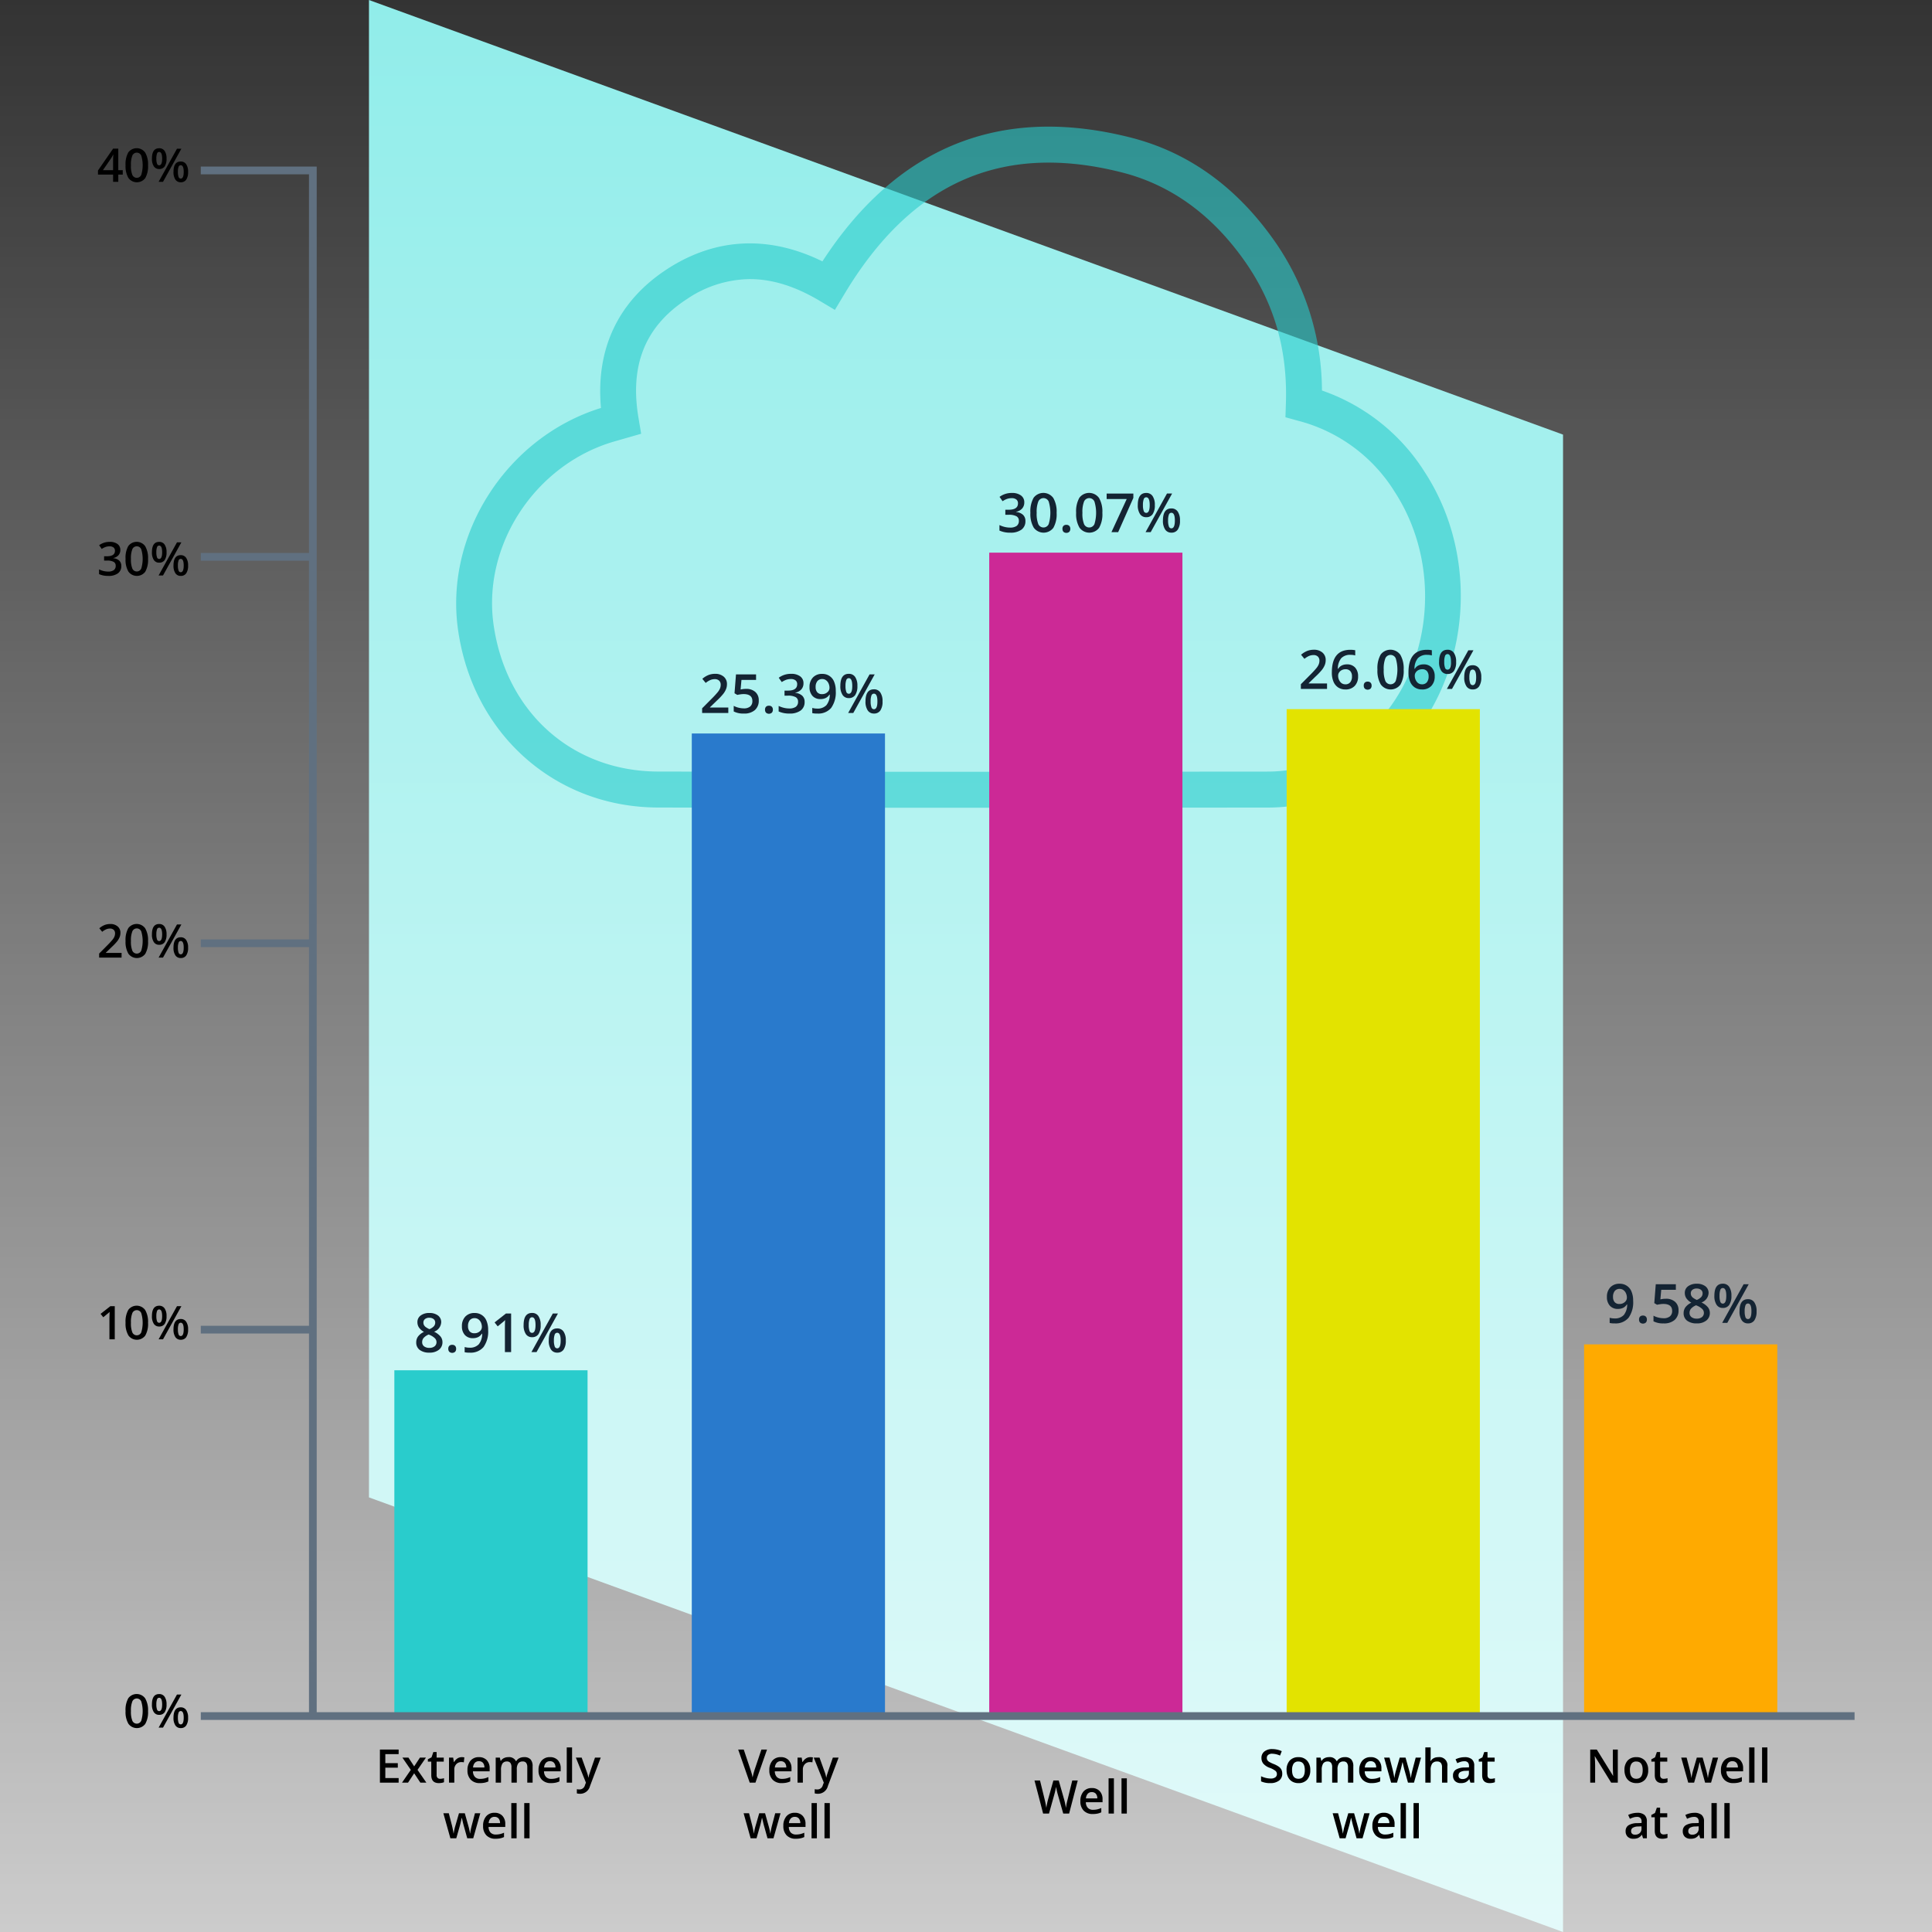 <svg xmlns="http://www.w3.org/2000/svg" xmlns:xlink="http://www.w3.org/1999/xlink" viewBox="0 0 500 500"><rect x="0" y="0" width="500" height="500" fill="#333333" stroke="none"/><defs><style>.a{fill:#91edea;}.b{fill:url(#a);}.c,.d{fill:#29cccc;}.c{fill-opacity:0.6;}.e{fill:#cc2996;}.f{fill:#297acc;}.g{fill:#e3e300;}.h{fill:#fa0;}.i{fill:#607080;}.j{fill:#142433;}</style><linearGradient id="a" x1="250" y1="500" x2="250" gradientUnits="userSpaceOnUse"><stop offset="0" stop-color="#fff" stop-opacity="0.75"/><stop offset="1" stop-color="#fff" stop-opacity="0"/></linearGradient></defs><title>report-state-of-the-cloud-purchasing-sophistication</title><polygon class="a" points="404.512 500 95.488 387.525 95.488 0 404.512 112.475 404.512 500"/><rect class="b" width="500" height="500"/><path class="c" d="M390.748,492.046c-23.315,0-47.014-.008-70.4-.059-26.634-.041-47.942-18.942-51.8-45.943-3.561-24.828,12.648-49.932,36.983-57.464-1.388-15.323,4.472-27.678,17.086-35.912,12.531-8.175,26.358-8.844,40.226-2.023C382.2,320.86,409.03,310.077,442.627,318.6c14.671,3.729,27.051,12.523,36.781,26.157a67.844,67.844,0,0,1,12.715,39.307,51.258,51.258,0,0,1,26.633,21.166c15.75,24.276,11,58.307-10.6,75.87a46.865,46.865,0,0,1-30.17,10.9c-27.494.017-57.054.042-87.239.042m-46.68-136.812a29.573,29.573,0,0,0-16.376,5.225c-10.692,6.98-14.763,17.02-12.448,30.7l.686,4.1-7.131,2.048c-20.363,6.01-34,26.834-31.055,47.415,3.252,22.662,20.372,37.919,42.616,37.96,53.652.1,108.883.05,157.61.009a37.78,37.78,0,0,0,24.318-8.8c18.023-14.663,21.91-43.185,8.661-63.6A41.666,41.666,0,0,0,486.2,391.958l-3.528-.97.118-3.661c.451-14.061-3.135-26.216-10.951-37.158-8.418-11.795-19.018-19.377-31.5-22.546-30.947-7.849-54.462,2.475-71.875,31.591L366.07,363.2l-3.987-2.374c-6.245-3.728-12.222-5.593-18.015-5.593" transform="translate(-150 -283)"/><rect class="d" x="102.058" y="354.626" width="50" height="89.1"/><rect class="e" x="256.011" y="143.026" width="50" height="300.7"/><rect class="f" x="179.034" y="189.826" width="50" height="253.9"/><rect class="g" x="332.987" y="183.526" width="50" height="260.2"/><rect class="h" x="409.963" y="347.926" width="50" height="95.8"/><polygon class="i" points="81.963 443.112 81.963 345.112 81.963 343.112 81.963 245.112 81.963 243.112 81.963 145.112 81.963 143.112 81.963 45.112 81.963 44.112 81.963 43.112 51.963 43.112 51.963 45.112 79.963 45.112 79.963 143.112 51.963 143.112 51.963 145.112 79.963 145.112 79.963 243.112 51.963 243.112 51.963 245.112 79.963 245.112 79.963 343.112 51.963 343.112 51.963 345.112 79.963 345.112 79.963 443.112 51.963 443.112 51.963 445.112 79.963 445.112 81.963 445.112 479.963 445.112 479.963 443.112 81.963 443.112"/><path d="M188.312,725.829a6.093,6.093,0,0,1-.718,3.317,2.711,2.711,0,0,1-4.362-.036,5.984,5.984,0,0,1-.738-3.281,6.124,6.124,0,0,1,.718-3.343,2.712,2.712,0,0,1,4.362.05A6.032,6.032,0,0,1,188.312,725.829Zm-4.424,0a6.244,6.244,0,0,0,.361,2.5,1.259,1.259,0,0,0,2.308-.012,8.641,8.641,0,0,0,0-4.983,1.254,1.254,0,0,0-2.308-.015A6.291,6.291,0,0,0,183.888,725.829Z" transform="translate(-150 -283)"/><path d="M193.1,724.1a3.484,3.484,0,0,1-.483,2.024,1.642,1.642,0,0,1-1.427.677,1.587,1.587,0,0,1-1.38-.7,3.471,3.471,0,0,1-.489-2q0-2.679,1.869-2.678a1.633,1.633,0,0,1,1.415.694A3.386,3.386,0,0,1,193.1,724.1Zm-2.636.011a3.72,3.72,0,0,0,.17,1.3.579.579,0,0,0,.556.428q.774,0,.774-1.729t-.774-1.728a.578.578,0,0,0-.556.428A3.714,3.714,0,0,0,190.463,724.112Zm6.474-2.566-4.752,8.566h-1.136l4.752-8.566Zm1.74,5.988a3.456,3.456,0,0,1-.486,2.022,1.639,1.639,0,0,1-1.418.673,1.6,1.6,0,0,1-1.383-.694,3.437,3.437,0,0,1-.492-2q0-2.677,1.875-2.678a1.635,1.635,0,0,1,1.4.692A3.359,3.359,0,0,1,198.677,727.534Zm-2.636,0a3.714,3.714,0,0,0,.173,1.307.585.585,0,0,0,.559.433q.768,0,.768-1.74,0-1.716-.768-1.717a.583.583,0,0,0-.559.422A3.612,3.612,0,0,0,196.041,727.534Z" transform="translate(-150 -283)"/><path d="M179.7,629.613h-1.377v-5.531q0-.991.047-1.571c-.09.094-.2.2-.331.311s-.57.472-1.316,1.078l-.691-.873,2.52-1.981H179.7Z" transform="translate(-150 -283)"/><path d="M188.312,625.33a6.089,6.089,0,0,1-.718,3.316,2.71,2.71,0,0,1-4.362-.035,5.986,5.986,0,0,1-.738-3.281,6.124,6.124,0,0,1,.718-3.343,2.712,2.712,0,0,1,4.362.05A6.029,6.029,0,0,1,188.312,625.33Zm-4.424,0a6.244,6.244,0,0,0,.361,2.5,1.259,1.259,0,0,0,2.308-.012,8.644,8.644,0,0,0,0-4.984,1.254,1.254,0,0,0-2.308-.014A6.291,6.291,0,0,0,183.888,625.33Z" transform="translate(-150 -283)"/><path d="M193.1,623.6a3.482,3.482,0,0,1-.483,2.024,1.639,1.639,0,0,1-1.427.677,1.585,1.585,0,0,1-1.38-.7,3.471,3.471,0,0,1-.489-2q0-2.677,1.869-2.678a1.634,1.634,0,0,1,1.415.7A3.385,3.385,0,0,1,193.1,623.6Zm-2.636.012a3.724,3.724,0,0,0,.17,1.3.578.578,0,0,0,.556.427q.774,0,.774-1.728t-.774-1.729a.579.579,0,0,0-.556.428A3.72,3.72,0,0,0,190.463,623.613Zm6.474-2.567-4.752,8.567h-1.136l4.752-8.567Zm1.74,5.989a3.452,3.452,0,0,1-.486,2.021,1.64,1.64,0,0,1-1.418.674,1.6,1.6,0,0,1-1.383-.694,3.437,3.437,0,0,1-.492-2q0-2.677,1.875-2.678a1.634,1.634,0,0,1,1.4.691A3.36,3.36,0,0,1,198.677,627.035Zm-2.636,0a3.707,3.707,0,0,0,.173,1.306.586.586,0,0,0,.559.434q.768,0,.768-1.74,0-1.717-.768-1.717a.582.582,0,0,0-.559.422A3.608,3.608,0,0,0,196.041,627.035Z" transform="translate(-150 -283)"/><path d="M181.463,530.822h-5.807v-1.043l2.209-2.221a18.764,18.764,0,0,0,1.3-1.421,3.4,3.4,0,0,0,.466-.788,2.138,2.138,0,0,0,.146-.791,1.207,1.207,0,0,0-.348-.914,1.336,1.336,0,0,0-.964-.334,2.578,2.578,0,0,0-.953.182,4.469,4.469,0,0,0-1.063.656l-.744-.908a4.774,4.774,0,0,1,1.389-.856,4.06,4.06,0,0,1,1.435-.252,2.823,2.823,0,0,1,1.916.624,2.107,2.107,0,0,1,.721,1.679,2.962,2.962,0,0,1-.208,1.1,4.5,4.5,0,0,1-.639,1.075,14.7,14.7,0,0,1-1.432,1.5L177.4,529.55v.059h4.067Z" transform="translate(-150 -283)"/><path d="M188.312,526.539a6.089,6.089,0,0,1-.718,3.316,2.71,2.71,0,0,1-4.362-.035,5.986,5.986,0,0,1-.738-3.281,6.124,6.124,0,0,1,.718-3.343,2.712,2.712,0,0,1,4.362.05A6.029,6.029,0,0,1,188.312,526.539Zm-4.424,0a6.244,6.244,0,0,0,.361,2.5,1.259,1.259,0,0,0,2.308-.012,8.644,8.644,0,0,0,0-4.984,1.254,1.254,0,0,0-2.308-.014A6.291,6.291,0,0,0,183.888,526.539Z" transform="translate(-150 -283)"/><path d="M193.1,524.81a3.484,3.484,0,0,1-.483,2.024,1.639,1.639,0,0,1-1.427.677,1.585,1.585,0,0,1-1.38-.7,3.471,3.471,0,0,1-.489-2q0-2.678,1.869-2.678a1.634,1.634,0,0,1,1.415.7A3.385,3.385,0,0,1,193.1,524.81Zm-2.636.012a3.724,3.724,0,0,0,.17,1.3.578.578,0,0,0,.556.427q.774,0,.774-1.728t-.774-1.729a.579.579,0,0,0-.556.428A3.72,3.72,0,0,0,190.463,524.822Zm6.474-2.567-4.752,8.567h-1.136l4.752-8.567Zm1.74,5.989a3.452,3.452,0,0,1-.486,2.021,1.64,1.64,0,0,1-1.418.674,1.6,1.6,0,0,1-1.383-.694,3.437,3.437,0,0,1-.492-2q0-2.679,1.875-2.678a1.634,1.634,0,0,1,1.4.691A3.36,3.36,0,0,1,198.677,528.244Zm-2.636,0a3.707,3.707,0,0,0,.173,1.306.586.586,0,0,0,.559.434q.768,0,.768-1.74,0-1.717-.768-1.717a.582.582,0,0,0-.559.422A3.608,3.608,0,0,0,196.041,528.244Z" transform="translate(-150 -283)"/><path d="M181.14,425.331a1.984,1.984,0,0,1-.474,1.356,2.394,2.394,0,0,1-1.336.73v.046a2.588,2.588,0,0,1,1.547.642,1.838,1.838,0,0,1,.515,1.362,2.265,2.265,0,0,1-.873,1.908,4.006,4.006,0,0,1-2.484.67,5.6,5.6,0,0,1-2.4-.462v-1.225a5.485,5.485,0,0,0,1.154.416,4.991,4.991,0,0,0,1.172.146,2.471,2.471,0,0,0,1.488-.369,1.335,1.335,0,0,0,.492-1.142,1.087,1.087,0,0,0-.545-1.008,3.476,3.476,0,0,0-1.711-.322h-.744v-1.12h.756q2.051,0,2.051-1.417a1.043,1.043,0,0,0-.358-.85,1.608,1.608,0,0,0-1.054-.3,3.193,3.193,0,0,0-.938.138,4.423,4.423,0,0,0-1.066.536l-.674-.961a4.491,4.491,0,0,1,2.736-.867,3.257,3.257,0,0,1,2.022.556A1.829,1.829,0,0,1,181.14,425.331Z" transform="translate(-150 -283)"/><path d="M188.312,427.645a6.087,6.087,0,0,1-.718,3.316,2.71,2.71,0,0,1-4.362-.035,5.986,5.986,0,0,1-.738-3.281,6.124,6.124,0,0,1,.718-3.343,2.712,2.712,0,0,1,4.362.05A6.032,6.032,0,0,1,188.312,427.645Zm-4.424,0a6.244,6.244,0,0,0,.361,2.5,1.259,1.259,0,0,0,2.308-.012,8.641,8.641,0,0,0,0-4.983,1.254,1.254,0,0,0-2.308-.015A6.291,6.291,0,0,0,183.888,427.645Z" transform="translate(-150 -283)"/><path d="M193.1,425.917a3.484,3.484,0,0,1-.483,2.024,1.642,1.642,0,0,1-1.427.677,1.586,1.586,0,0,1-1.38-.7,3.465,3.465,0,0,1-.489-2q0-2.679,1.869-2.678a1.633,1.633,0,0,1,1.415.694A3.386,3.386,0,0,1,193.1,425.917Zm-2.636.011a3.72,3.72,0,0,0,.17,1.3.579.579,0,0,0,.556.428q.774,0,.774-1.729t-.774-1.728a.578.578,0,0,0-.556.427A3.724,3.724,0,0,0,190.463,425.928Zm6.474-2.566-4.752,8.566h-1.136l4.752-8.566Zm1.74,5.988a3.456,3.456,0,0,1-.486,2.022,1.639,1.639,0,0,1-1.418.673,1.6,1.6,0,0,1-1.383-.694,3.437,3.437,0,0,1-.492-2q0-2.678,1.875-2.678a1.635,1.635,0,0,1,1.4.692A3.359,3.359,0,0,1,198.677,429.35Zm-2.636,0a3.714,3.714,0,0,0,.173,1.307.585.585,0,0,0,.559.433q.768,0,.768-1.74,0-1.716-.768-1.717a.583.583,0,0,0-.559.422A3.608,3.608,0,0,0,196.041,429.35Z" transform="translate(-150 -283)"/><path d="M181.767,328.186h-1.154v1.869h-1.342v-1.869h-3.914v-1.061l3.914-5.66h1.342v5.578h1.154Zm-2.5-1.143v-2.15q0-1.149.059-1.881h-.047a6.532,6.532,0,0,1-.516.937l-2.127,3.094Z" transform="translate(-150 -283)"/><path d="M188.312,325.771a6.09,6.09,0,0,1-.718,3.317,2.71,2.71,0,0,1-4.362-.035,5.988,5.988,0,0,1-.738-3.282,6.122,6.122,0,0,1,.718-3.342,2.712,2.712,0,0,1,4.362.05A6.028,6.028,0,0,1,188.312,325.771Zm-4.424,0a6.244,6.244,0,0,0,.361,2.5,1.259,1.259,0,0,0,2.308-.011,8.644,8.644,0,0,0,0-4.984,1.254,1.254,0,0,0-2.308-.014A6.288,6.288,0,0,0,183.888,325.771Z" transform="translate(-150 -283)"/><path d="M193.1,324.043a3.484,3.484,0,0,1-.483,2.024,1.639,1.639,0,0,1-1.427.677,1.585,1.585,0,0,1-1.38-.7,3.471,3.471,0,0,1-.489-2q0-2.678,1.869-2.678a1.634,1.634,0,0,1,1.415.695A3.383,3.383,0,0,1,193.1,324.043Zm-2.636.012a3.714,3.714,0,0,0,.17,1.3.578.578,0,0,0,.556.428q.774,0,.774-1.728t-.774-1.729a.579.579,0,0,0-.556.428A3.72,3.72,0,0,0,190.463,324.055Zm6.474-2.567-4.752,8.567h-1.136l4.752-8.567Zm1.74,5.989a3.452,3.452,0,0,1-.486,2.021,1.64,1.64,0,0,1-1.418.674,1.6,1.6,0,0,1-1.383-.694,3.437,3.437,0,0,1-.492-2q0-2.679,1.875-2.678a1.634,1.634,0,0,1,1.4.691A3.36,3.36,0,0,1,198.677,327.477Zm-2.636,0a3.707,3.707,0,0,0,.173,1.306.586.586,0,0,0,.559.434q.768,0,.768-1.74,0-1.717-.768-1.717a.582.582,0,0,0-.559.422A3.608,3.608,0,0,0,196.041,327.477Z" transform="translate(-150 -283)"/><path class="j" d="M261.106,622.8a3.536,3.536,0,0,1,2.249.653,2.111,2.111,0,0,1,.827,1.746,2.746,2.746,0,0,1-1.845,2.447,4.773,4.773,0,0,1,1.671,1.238,2.327,2.327,0,0,1,.5,1.449,2.433,2.433,0,0,1-.91,1.982,3.762,3.762,0,0,1-2.46.745,4.022,4.022,0,0,1-2.523-.7,2.357,2.357,0,0,1-.895-1.975,2.548,2.548,0,0,1,.468-1.5,3.928,3.928,0,0,1,1.534-1.186,3.865,3.865,0,0,1-1.305-1.155,2.479,2.479,0,0,1-.39-1.367,2.06,2.06,0,0,1,.855-1.733A3.593,3.593,0,0,1,261.106,622.8Zm-1.852,7.533a1.324,1.324,0,0,0,.5,1.1,2.127,2.127,0,0,0,1.353.393,2.086,2.086,0,0,0,1.371-.407,1.363,1.363,0,0,0,.489-1.1,1.413,1.413,0,0,0-.452-1.011,4.234,4.234,0,0,0-1.367-.848l-.2-.089a3.505,3.505,0,0,0-1.3.872A1.654,1.654,0,0,0,259.254,630.335Zm1.839-6.3a1.7,1.7,0,0,0-1.1.338,1.123,1.123,0,0,0-.417.92,1.327,1.327,0,0,0,.15.636,1.65,1.65,0,0,0,.438.509,5.205,5.205,0,0,0,.971.55,3.223,3.223,0,0,0,1.158-.762,1.4,1.4,0,0,0,.339-.933,1.121,1.121,0,0,0-.421-.92A1.732,1.732,0,0,0,261.093,624.039Z" transform="translate(-150 -283)"/><path class="j" d="M266.014,632.071a1.052,1.052,0,0,1,.26-.765,1,1,0,0,1,.752-.267.989.989,0,0,1,.759.277,1.059,1.059,0,0,1,.26.755,1.083,1.083,0,0,1-.264.769,1.148,1.148,0,0,1-1.507,0A1.1,1.1,0,0,1,266.014,632.071Z" transform="translate(-150 -283)"/><path class="j" d="M276.33,627.2a6.869,6.869,0,0,1-1.19,4.409,4.352,4.352,0,0,1-3.582,1.456,5.461,5.461,0,0,1-1.305-.109v-1.347a4.5,4.5,0,0,0,1.223.171,3.126,3.126,0,0,0,2.427-.875,4.247,4.247,0,0,0,.875-2.748H274.7a2.425,2.425,0,0,1-.974.889,3.066,3.066,0,0,1-1.337.273,2.683,2.683,0,0,1-2.084-.827,3.228,3.228,0,0,1-.759-2.269,3.476,3.476,0,0,1,.878-2.492,3.143,3.143,0,0,1,2.4-.926,3.187,3.187,0,0,1,3.083,2.027A5.9,5.9,0,0,1,276.33,627.2Zm-3.487-3.062a1.557,1.557,0,0,0-1.278.543,2.356,2.356,0,0,0-.444,1.528,2.016,2.016,0,0,0,.413,1.343,1.552,1.552,0,0,0,1.255.489,2,2,0,0,0,1.367-.485,1.471,1.471,0,0,0,.554-1.135,2.768,2.768,0,0,0-.236-1.138,2.025,2.025,0,0,0-.66-.838A1.611,1.611,0,0,0,272.843,624.135Z" transform="translate(-150 -283)"/><path class="j" d="M282.277,632.926h-1.606v-6.453q0-1.155.054-1.832c-.105.109-.233.23-.386.362s-.664.551-1.535,1.258L278,625.242l2.939-2.31h1.34Z" transform="translate(-150 -283)"/><path class="j" d="M289.92,625.912a4.063,4.063,0,0,1-.564,2.362,1.915,1.915,0,0,1-1.665.789,1.851,1.851,0,0,1-1.61-.816,4.053,4.053,0,0,1-.571-2.335q0-3.123,2.181-3.124a1.906,1.906,0,0,1,1.651.81A3.95,3.95,0,0,1,289.92,625.912Zm-3.077.014a4.33,4.33,0,0,0,.2,1.517.676.676,0,0,0,.649.5q.9,0,.9-2.016t-.9-2.017a.677.677,0,0,0-.649.5A4.34,4.34,0,0,0,286.843,625.926Zm7.554-2.994-5.544,9.994h-1.326l5.544-9.994Zm2.03,6.986a4.02,4.02,0,0,1-.567,2.358,1.912,1.912,0,0,1-1.654.786,1.862,1.862,0,0,1-1.613-.81,4.006,4.006,0,0,1-.575-2.334q0-3.125,2.188-3.124a1.907,1.907,0,0,1,1.637.807A3.905,3.905,0,0,1,296.427,629.918Zm-3.076,0a4.357,4.357,0,0,0,.2,1.524.683.683,0,0,0,.653.506q.9,0,.895-2.03,0-2-.895-2a.681.681,0,0,0-.653.492A4.241,4.241,0,0,0,293.351,629.918Z" transform="translate(-150 -283)"/><path class="j" d="M338.485,467.526H331.71v-1.217l2.577-2.591a22.065,22.065,0,0,0,1.515-1.657,3.978,3.978,0,0,0,.543-.92,2.479,2.479,0,0,0,.171-.923,1.407,1.407,0,0,0-.407-1.066,1.557,1.557,0,0,0-1.124-.39,3,3,0,0,0-1.111.212,5.186,5.186,0,0,0-1.241.766l-.868-1.06a5.612,5.612,0,0,1,1.62-1,4.744,4.744,0,0,1,1.675-.294,3.3,3.3,0,0,1,2.235.728,2.459,2.459,0,0,1,.841,1.959,3.434,3.434,0,0,1-.243,1.285,5.173,5.173,0,0,1-.745,1.254,17.041,17.041,0,0,1-1.671,1.747l-1.737,1.681v.069h4.745Z" transform="translate(-150 -283)"/><path class="j" d="M343.092,461.285a3.429,3.429,0,0,1,2.393.8,2.8,2.8,0,0,1,.881,2.181,3.187,3.187,0,0,1-1,2.5,4.122,4.122,0,0,1-2.847.9,5.392,5.392,0,0,1-2.632-.54v-1.456a4.851,4.851,0,0,0,1.271.485,5.78,5.78,0,0,0,1.333.171,2.48,2.48,0,0,0,1.655-.486,1.766,1.766,0,0,0,.567-1.421q0-1.791-2.283-1.791a6.009,6.009,0,0,0-.793.064q-.471.066-.827.147l-.718-.423.383-4.881h5.195v1.428h-3.78l-.226,2.475.585-.1A5.582,5.582,0,0,1,343.092,461.285Z" transform="translate(-150 -283)"/><path class="j" d="M347.987,466.671a1.051,1.051,0,0,1,.259-.765,1,1,0,0,1,.752-.267.989.989,0,0,1,.759.277,1.062,1.062,0,0,1,.26.755,1.087,1.087,0,0,1-.263.769,1.149,1.149,0,0,1-1.508,0A1.093,1.093,0,0,1,347.987,466.671Z" transform="translate(-150 -283)"/><path class="j" d="M357.94,459.829a2.315,2.315,0,0,1-.554,1.582,2.785,2.785,0,0,1-1.559.851v.055a3.018,3.018,0,0,1,1.805.748,2.143,2.143,0,0,1,.6,1.59,2.642,2.642,0,0,1-1.019,2.225,4.671,4.671,0,0,1-2.9.783,6.541,6.541,0,0,1-2.8-.54v-1.429a6.425,6.425,0,0,0,1.347.485,5.839,5.839,0,0,0,1.367.171,2.876,2.876,0,0,0,1.736-.431,1.557,1.557,0,0,0,.574-1.333,1.268,1.268,0,0,0-.635-1.175,4.06,4.06,0,0,0-2-.376h-.868v-1.306h.882q2.392,0,2.393-1.654a1.221,1.221,0,0,0-.417-.992,1.88,1.88,0,0,0-1.231-.348,3.726,3.726,0,0,0-1.093.161,5.122,5.122,0,0,0-1.245.625l-.786-1.121a5.243,5.243,0,0,1,3.193-1.012,3.79,3.79,0,0,1,2.358.65A2.131,2.131,0,0,1,357.94,459.829Z" transform="translate(-150 -283)"/><path class="j" d="M366.293,461.8a6.875,6.875,0,0,1-1.189,4.41,4.356,4.356,0,0,1-3.582,1.456,5.458,5.458,0,0,1-1.306-.11v-1.346a4.547,4.547,0,0,0,1.224.17,3.125,3.125,0,0,0,2.426-.875,4.241,4.241,0,0,0,.875-2.748h-.082a2.412,2.412,0,0,1-.974.889,3.064,3.064,0,0,1-1.336.274,2.688,2.688,0,0,1-2.085-.828,3.228,3.228,0,0,1-.759-2.269,3.472,3.472,0,0,1,.879-2.492,3.141,3.141,0,0,1,2.4-.926,3.19,3.19,0,0,1,3.083,2.027A5.9,5.9,0,0,1,366.293,461.8Zm-3.486-3.062a1.556,1.556,0,0,0-1.278.543,2.35,2.35,0,0,0-.445,1.528,2.011,2.011,0,0,0,.414,1.343,1.552,1.552,0,0,0,1.254.489,2,2,0,0,0,1.367-.485,1.468,1.468,0,0,0,.554-1.135,2.768,2.768,0,0,0-.236-1.138,2.037,2.037,0,0,0-.659-.838A1.611,1.611,0,0,0,362.807,458.735Z" transform="translate(-150 -283)"/><path class="j" d="M371.892,460.512a4.061,4.061,0,0,1-.564,2.362,1.916,1.916,0,0,1-1.665.79,1.852,1.852,0,0,1-1.61-.817,4.053,4.053,0,0,1-.57-2.335q0-3.123,2.18-3.124a1.905,1.905,0,0,1,1.651.81A3.95,3.95,0,0,1,371.892,460.512Zm-3.076.014a4.358,4.358,0,0,0,.2,1.517.676.676,0,0,0,.649.5q.9,0,.9-2.016t-.9-2.017a.678.678,0,0,0-.649.5A4.369,4.369,0,0,0,368.816,460.526Zm7.553-2.994-5.544,9.994H369.5l5.544-9.994Zm2.031,6.986a4.018,4.018,0,0,1-.568,2.358,1.912,1.912,0,0,1-1.654.787,1.862,1.862,0,0,1-1.613-.81,4.011,4.011,0,0,1-.575-2.335q0-3.123,2.188-3.124a1.9,1.9,0,0,1,1.637.807A3.905,3.905,0,0,1,378.4,464.518Zm-3.077,0a4.357,4.357,0,0,0,.2,1.524.683.683,0,0,0,.653.506q.9,0,.895-2.03,0-2-.895-2a.681.681,0,0,0-.653.492A4.241,4.241,0,0,0,375.323,464.518Z" transform="translate(-150 -283)"/><path class="j" d="M415.085,413.019a2.315,2.315,0,0,1-.554,1.582,2.791,2.791,0,0,1-1.559.851v.055a3.012,3.012,0,0,1,1.805.748,2.143,2.143,0,0,1,.6,1.59,2.642,2.642,0,0,1-1.019,2.225,4.671,4.671,0,0,1-2.9.783,6.526,6.526,0,0,1-2.8-.541v-1.428a6.425,6.425,0,0,0,1.347.485,5.839,5.839,0,0,0,1.367.171,2.883,2.883,0,0,0,1.736-.431,1.557,1.557,0,0,0,.574-1.333,1.268,1.268,0,0,0-.635-1.175,4.058,4.058,0,0,0-2-.376h-.869v-1.306h.882q2.393,0,2.393-1.654a1.221,1.221,0,0,0-.417-.992,1.88,1.88,0,0,0-1.231-.348,3.759,3.759,0,0,0-1.093.16,5.168,5.168,0,0,0-1.245.626l-.786-1.121a5.243,5.243,0,0,1,3.193-1.012,3.79,3.79,0,0,1,2.358.65A2.131,2.131,0,0,1,415.085,413.019Z" transform="translate(-150 -283)"/><path class="j" d="M423.452,415.719a7.1,7.1,0,0,1-.838,3.869,3.161,3.161,0,0,1-5.089-.041,6.986,6.986,0,0,1-.861-3.828,7.151,7.151,0,0,1,.837-3.9,3.165,3.165,0,0,1,5.09.058A7.037,7.037,0,0,1,423.452,415.719Zm-5.161,0a7.29,7.29,0,0,0,.42,2.919,1.47,1.47,0,0,0,2.694-.014,10.109,10.109,0,0,0,0-5.814,1.464,1.464,0,0,0-2.694-.017A7.342,7.342,0,0,0,418.291,415.719Z" transform="translate(-150 -283)"/><path class="j" d="M424.963,419.861a1.051,1.051,0,0,1,.259-.765,1,1,0,0,1,.752-.267.989.989,0,0,1,.759.277,1.06,1.06,0,0,1,.26.755,1.087,1.087,0,0,1-.263.769,1.149,1.149,0,0,1-1.508,0A1.1,1.1,0,0,1,424.963,419.861Z" transform="translate(-150 -283)"/><path class="j" d="M435.292,415.719a7.111,7.111,0,0,1-.838,3.869,3.161,3.161,0,0,1-5.089-.041,6.986,6.986,0,0,1-.861-3.828,7.151,7.151,0,0,1,.837-3.9,3.164,3.164,0,0,1,5.089.058A7.028,7.028,0,0,1,435.292,415.719Zm-5.161,0a7.29,7.29,0,0,0,.42,2.919,1.469,1.469,0,0,0,2.693-.014,10.086,10.086,0,0,0,0-5.814,1.463,1.463,0,0,0-2.693-.017A7.342,7.342,0,0,0,430.131,415.719Z" transform="translate(-150 -283)"/><path class="j" d="M437.643,420.716l3.951-8.566H436.4v-1.415h6.911v1.121l-3.93,8.86Z" transform="translate(-150 -283)"/><path class="j" d="M448.868,413.7a4.063,4.063,0,0,1-.564,2.362,1.916,1.916,0,0,1-1.665.79,1.85,1.85,0,0,1-1.609-.817,4.045,4.045,0,0,1-.571-2.335q0-3.123,2.18-3.124a1.905,1.905,0,0,1,1.651.81A3.943,3.943,0,0,1,448.868,413.7Zm-3.076.014a4.358,4.358,0,0,0,.2,1.517.676.676,0,0,0,.649.5q.9,0,.9-2.016t-.9-2.017a.678.678,0,0,0-.649.5A4.369,4.369,0,0,0,445.792,413.716Zm7.553-2.994-5.543,9.994h-1.327l5.544-9.994Zm2.031,6.986a4.02,4.02,0,0,1-.568,2.358,1.912,1.912,0,0,1-1.654.787,1.862,1.862,0,0,1-1.613-.811,4.006,4.006,0,0,1-.574-2.334q0-3.125,2.187-3.124a1.9,1.9,0,0,1,1.637.807A3.905,3.905,0,0,1,455.376,417.708Zm-3.076,0a4.362,4.362,0,0,0,.2,1.524.683.683,0,0,0,.653.506q.9,0,.9-2.03,0-2-.9-2a.681.681,0,0,0-.653.492A4.245,4.245,0,0,0,452.3,417.708Z" transform="translate(-150 -283)"/><path class="j" d="M493.437,461.292h-6.775v-1.216l2.577-2.591a21.818,21.818,0,0,0,1.515-1.658,3.974,3.974,0,0,0,.543-.919,2.479,2.479,0,0,0,.171-.923,1.41,1.41,0,0,0-.407-1.067,1.561,1.561,0,0,0-1.124-.389,3,3,0,0,0-1.111.212,5.178,5.178,0,0,0-1.241.765l-.868-1.059a5.612,5.612,0,0,1,1.62-1,4.744,4.744,0,0,1,1.675-.294,3.289,3.289,0,0,1,2.235.728,2.457,2.457,0,0,1,.841,1.958,3.43,3.43,0,0,1-.243,1.285,5.2,5.2,0,0,1-.745,1.255,16.95,16.95,0,0,1-1.671,1.746l-1.736,1.682v.068h4.744Z" transform="translate(-150 -283)"/><path class="j" d="M494.681,457.034q0-5.865,4.778-5.866a5.887,5.887,0,0,1,1.272.117v1.34a4.313,4.313,0,0,0-1.2-.151,3.155,3.155,0,0,0-2.414.861,4.192,4.192,0,0,0-.875,2.762h.083a2.2,2.2,0,0,1,.9-.858,2.917,2.917,0,0,1,1.367-.3,2.72,2.72,0,0,1,2.119.834,3.234,3.234,0,0,1,.759,2.263,3.437,3.437,0,0,1-.878,2.485,3.172,3.172,0,0,1-2.4.912,3.347,3.347,0,0,1-1.867-.516,3.3,3.3,0,0,1-1.22-1.5A5.962,5.962,0,0,1,494.681,457.034Zm3.486,3.069a1.573,1.573,0,0,0,1.275-.533,2.314,2.314,0,0,0,.448-1.525,2.013,2.013,0,0,0-.421-1.353,1.566,1.566,0,0,0-1.261-.492,2.086,2.086,0,0,0-.957.222,1.759,1.759,0,0,0-.69.608,1.425,1.425,0,0,0-.253.79,2.53,2.53,0,0,0,.523,1.623A1.631,1.631,0,0,0,498.167,460.1Z" transform="translate(-150 -283)"/><path class="j" d="M502.939,460.438a1.054,1.054,0,0,1,.259-.766,1.007,1.007,0,0,1,.752-.266.989.989,0,0,1,.759.277,1.054,1.054,0,0,1,.26.755,1.087,1.087,0,0,1-.263.769,1.147,1.147,0,0,1-1.508,0A1.092,1.092,0,0,1,502.939,460.438Z" transform="translate(-150 -283)"/><path class="j" d="M513.268,456.3a7.106,7.106,0,0,1-.838,3.87,3.163,3.163,0,0,1-5.089-.041,6.988,6.988,0,0,1-.861-3.829,7.149,7.149,0,0,1,.837-3.9,3.164,3.164,0,0,1,5.089.058A7.024,7.024,0,0,1,513.268,456.3Zm-5.161,0a7.286,7.286,0,0,0,.42,2.919,1.469,1.469,0,0,0,2.693-.013,10.086,10.086,0,0,0,0-5.814,1.463,1.463,0,0,0-2.693-.017A7.34,7.34,0,0,0,508.107,456.3Z" transform="translate(-150 -283)"/><path class="j" d="M514.512,457.034q0-5.865,4.778-5.866a5.887,5.887,0,0,1,1.272.117v1.34a4.313,4.313,0,0,0-1.2-.151,3.151,3.151,0,0,0-2.413.861,4.181,4.181,0,0,0-.875,2.762h.082a2.2,2.2,0,0,1,.9-.858,2.917,2.917,0,0,1,1.367-.3,2.72,2.72,0,0,1,2.119.834,3.234,3.234,0,0,1,.759,2.263,3.437,3.437,0,0,1-.878,2.485,3.172,3.172,0,0,1-2.4.912,3.347,3.347,0,0,1-1.867-.516,3.3,3.3,0,0,1-1.22-1.5A5.979,5.979,0,0,1,514.512,457.034ZM518,460.1a1.572,1.572,0,0,0,1.275-.533,2.308,2.308,0,0,0,.448-1.525,2.018,2.018,0,0,0-.42-1.353,1.57,1.57,0,0,0-1.262-.492,2.086,2.086,0,0,0-.957.222,1.759,1.759,0,0,0-.69.608,1.425,1.425,0,0,0-.253.79,2.53,2.53,0,0,0,.523,1.623A1.631,1.631,0,0,0,518,460.1Z" transform="translate(-150 -283)"/><path class="j" d="M526.844,454.279a4.065,4.065,0,0,1-.564,2.362,1.915,1.915,0,0,1-1.665.789,1.848,1.848,0,0,1-1.609-.817,4.04,4.04,0,0,1-.571-2.334q0-3.124,2.18-3.124a1.905,1.905,0,0,1,1.651.81A3.941,3.941,0,0,1,526.844,454.279Zm-3.076.013a4.361,4.361,0,0,0,.2,1.518.676.676,0,0,0,.649.5q.9,0,.9-2.017t-.9-2.016a.676.676,0,0,0-.649.5A4.358,4.358,0,0,0,523.768,454.292Zm7.554-2.994-5.544,9.994h-1.327L530,451.3Zm2.03,6.987a4.02,4.02,0,0,1-.568,2.358,1.911,1.911,0,0,1-1.654.786,1.863,1.863,0,0,1-1.613-.81,4.006,4.006,0,0,1-.574-2.334q0-3.125,2.187-3.124a1.906,1.906,0,0,1,1.637.806A3.909,3.909,0,0,1,533.352,458.285Zm-3.076,0a4.362,4.362,0,0,0,.2,1.524.685.685,0,0,0,.653.506q.9,0,.9-2.03,0-2-.9-2a.682.682,0,0,0-.653.492A4.242,4.242,0,0,0,530.276,458.285Z" transform="translate(-150 -283)"/><path class="j" d="M572.658,619.628a6.874,6.874,0,0,1-1.19,4.41,4.353,4.353,0,0,1-3.581,1.456,5.458,5.458,0,0,1-1.306-.11v-1.346a4.547,4.547,0,0,0,1.224.17,3.125,3.125,0,0,0,2.426-.875,4.247,4.247,0,0,0,.875-2.748h-.082a2.416,2.416,0,0,1-.973.889,3.072,3.072,0,0,1-1.337.274,2.688,2.688,0,0,1-2.085-.828,3.228,3.228,0,0,1-.759-2.269,3.472,3.472,0,0,1,.879-2.492,3.145,3.145,0,0,1,2.4-.926,3.187,3.187,0,0,1,3.082,2.027A5.9,5.9,0,0,1,572.658,619.628Zm-3.486-3.062a1.556,1.556,0,0,0-1.278.543,2.35,2.35,0,0,0-.445,1.528,2.011,2.011,0,0,0,.414,1.343,1.552,1.552,0,0,0,1.254.489,2,2,0,0,0,1.367-.485,1.471,1.471,0,0,0,.554-1.135,2.752,2.752,0,0,0-.236-1.138,2.014,2.014,0,0,0-.66-.837A1.6,1.6,0,0,0,569.172,616.566Z" transform="translate(-150 -283)"/><path class="j" d="M574.182,624.5a1.053,1.053,0,0,1,.26-.765,1,1,0,0,1,.752-.267.989.989,0,0,1,.759.277,1.058,1.058,0,0,1,.26.755,1.085,1.085,0,0,1-.263.769,1.149,1.149,0,0,1-1.508,0A1.094,1.094,0,0,1,574.182,624.5Z" transform="translate(-150 -283)"/><path class="j" d="M581.128,619.116a3.423,3.423,0,0,1,2.392.8,2.8,2.8,0,0,1,.882,2.18,3.187,3.187,0,0,1-1,2.5,4.123,4.123,0,0,1-2.848.9,5.39,5.39,0,0,1-2.631-.54V623.5a4.851,4.851,0,0,0,1.271.485,5.78,5.78,0,0,0,1.333.171,2.475,2.475,0,0,0,1.654-.486,1.764,1.764,0,0,0,.568-1.421q0-1.791-2.283-1.791a5.865,5.865,0,0,0-.793.065c-.315.043-.59.092-.828.146l-.717-.423.383-4.881h5.2v1.429h-3.78l-.226,2.474.585-.1A5.573,5.573,0,0,1,581.128,619.116Z" transform="translate(-150 -283)"/><path class="j" d="M589.105,615.233a3.536,3.536,0,0,1,2.249.653,2.108,2.108,0,0,1,.827,1.746,2.747,2.747,0,0,1-1.845,2.448,4.755,4.755,0,0,1,1.672,1.237,2.332,2.332,0,0,1,.5,1.449,2.433,2.433,0,0,1-.91,1.983,3.766,3.766,0,0,1-2.46.745,4.026,4.026,0,0,1-2.523-.7,2.356,2.356,0,0,1-.895-1.975,2.552,2.552,0,0,1,.468-1.5,3.925,3.925,0,0,1,1.535-1.186,3.849,3.849,0,0,1-1.306-1.155,2.479,2.479,0,0,1-.39-1.367,2.061,2.061,0,0,1,.855-1.733A3.6,3.6,0,0,1,589.105,615.233Zm-1.852,7.533a1.327,1.327,0,0,0,.5,1.1,2.131,2.131,0,0,0,1.353.393,2.086,2.086,0,0,0,1.371-.407,1.36,1.36,0,0,0,.489-1.1,1.413,1.413,0,0,0-.452-1.011,4.24,4.24,0,0,0-1.367-.848l-.2-.089a3.514,3.514,0,0,0-1.3.872A1.654,1.654,0,0,0,587.253,622.766Zm1.839-6.3a1.692,1.692,0,0,0-1.1.339,1.123,1.123,0,0,0-.417.919,1.339,1.339,0,0,0,.15.636,1.664,1.664,0,0,0,.438.509,5.205,5.205,0,0,0,.971.55,3.224,3.224,0,0,0,1.159-.762,1.4,1.4,0,0,0,.338-.933,1.117,1.117,0,0,0-.42-.919A1.732,1.732,0,0,0,589.092,616.47Z" transform="translate(-150 -283)"/><path class="j" d="M598.088,618.343a4.061,4.061,0,0,1-.564,2.362,1.916,1.916,0,0,1-1.665.79,1.85,1.85,0,0,1-1.609-.817,4.045,4.045,0,0,1-.572-2.335q0-3.123,2.181-3.124a1.905,1.905,0,0,1,1.651.81A3.95,3.95,0,0,1,598.088,618.343Zm-3.077.014a4.364,4.364,0,0,0,.2,1.518.678.678,0,0,0,.649.5q.9,0,.9-2.017t-.9-2.017a.678.678,0,0,0-.649.5A4.364,4.364,0,0,0,595.011,618.357Zm7.554-2.994-5.544,9.994H595.7l5.544-9.994Zm2.03,6.986a4.024,4.024,0,0,1-.567,2.359,1.915,1.915,0,0,1-1.654.786,1.865,1.865,0,0,1-1.614-.81,4.017,4.017,0,0,1-.574-2.335q0-3.123,2.188-3.124a1.9,1.9,0,0,1,1.637.807A3.905,3.905,0,0,1,604.6,622.349Zm-3.076,0a4.368,4.368,0,0,0,.2,1.525.683.683,0,0,0,.653.5q.9,0,.895-2.03,0-2-.895-2a.681.681,0,0,0-.653.492A4.245,4.245,0,0,0,601.519,622.349Z" transform="translate(-150 -283)"/><path d="M253.167,744.35h-4.845v-8.567h4.845v1.184h-3.445V739.3h3.229v1.172h-3.229v2.689h3.445Z" transform="translate(-150 -283)"/><path d="M256.314,741.039l-2.174-3.17h1.57l1.477,2.268,1.488-2.268h1.559l-2.18,3.17,2.291,3.311h-1.558l-1.6-2.426-1.594,2.426h-1.558Z" transform="translate(-150 -283)"/><path d="M263.9,743.354a3.334,3.334,0,0,0,1.008-.159v1.037a2.766,2.766,0,0,1-.589.167,4.046,4.046,0,0,1-.747.068q-1.957,0-1.957-2.063v-3.492h-.885V738.3l.949-.5.469-1.371h.85v1.441h1.845v1.043h-1.845v3.469a.972.972,0,0,0,.249.735A.908.908,0,0,0,263.9,743.354Z" transform="translate(-150 -283)"/><path d="M269.486,737.752a3.24,3.24,0,0,1,.685.059l-.134,1.283a2.605,2.605,0,0,0-.61-.071,1.765,1.765,0,0,0-1.339.539,1.954,1.954,0,0,0-.512,1.4v3.387H266.2v-6.481h1.078l.181,1.143h.071a2.56,2.56,0,0,1,.841-.92A1.992,1.992,0,0,1,269.486,737.752Z" transform="translate(-150 -283)"/><path d="M274.2,744.467a3.137,3.137,0,0,1-2.365-.882,3.349,3.349,0,0,1-.852-2.429,3.676,3.676,0,0,1,.791-2.5,2.733,2.733,0,0,1,2.174-.908,2.672,2.672,0,0,1,2.027.779,2.98,2.98,0,0,1,.744,2.145v.744H272.4a2.122,2.122,0,0,0,.51,1.45,1.774,1.774,0,0,0,1.353.507,5.009,5.009,0,0,0,1.069-.108,5.645,5.645,0,0,0,1.064-.361v1.119a4.175,4.175,0,0,1-1.02.34A6.19,6.19,0,0,1,274.2,744.467Zm-.252-5.672a1.385,1.385,0,0,0-1.052.416,1.982,1.982,0,0,0-.472,1.213h2.942a1.8,1.8,0,0,0-.387-1.216A1.324,1.324,0,0,0,273.951,738.8Z" transform="translate(-150 -283)"/><path d="M283.748,744.35h-1.383v-4a1.808,1.808,0,0,0-.282-1.111,1.036,1.036,0,0,0-.878-.366,1.339,1.339,0,0,0-1.169.519,3.038,3.038,0,0,0-.372,1.725v3.229h-1.377v-6.481h1.078l.193.85h.07a1.8,1.8,0,0,1,.783-.715,2.517,2.517,0,0,1,1.128-.252,1.971,1.971,0,0,1,1.98,1.019h.094a1.98,1.98,0,0,1,.808-.75,2.576,2.576,0,0,1,1.2-.269,2.174,2.174,0,0,1,1.69.586,2.592,2.592,0,0,1,.53,1.787v4.225H286.46v-4a1.794,1.794,0,0,0-.284-1.111,1.046,1.046,0,0,0-.882-.366,1.365,1.365,0,0,0-1.174.5,2.583,2.583,0,0,0-.372,1.538Z" transform="translate(-150 -283)"/><path d="M292.589,744.467a3.135,3.135,0,0,1-2.364-.882,3.349,3.349,0,0,1-.852-2.429,3.671,3.671,0,0,1,.791-2.5,2.733,2.733,0,0,1,2.173-.908,2.673,2.673,0,0,1,2.028.779,2.98,2.98,0,0,1,.744,2.145v.744h-4.318a2.127,2.127,0,0,0,.509,1.45,1.777,1.777,0,0,0,1.354.507,5.009,5.009,0,0,0,1.069-.108,5.669,5.669,0,0,0,1.064-.361v1.119a4.175,4.175,0,0,1-1.02.34A6.2,6.2,0,0,1,292.589,744.467Zm-.252-5.672a1.383,1.383,0,0,0-1.051.416,1.982,1.982,0,0,0-.472,1.213h2.941a1.79,1.79,0,0,0-.386-1.216A1.325,1.325,0,0,0,292.337,738.8Z" transform="translate(-150 -283)"/><path d="M298.05,744.35h-1.377v-9.118h1.377Z" transform="translate(-150 -283)"/><path d="M299.035,737.869h1.5l1.318,3.674a6.952,6.952,0,0,1,.4,1.477h.047a6.122,6.122,0,0,1,.194-.783q.139-.459,1.488-4.368h1.488l-2.771,7.342a2.629,2.629,0,0,1-2.52,2.021,3.987,3.987,0,0,1-.89-.1v-1.09a3.218,3.218,0,0,0,.709.07,1.451,1.451,0,0,0,1.4-1.154l.24-.609Z" transform="translate(-150 -283)"/><path d="M270.924,758.75l-.838-3.023q-.151-.481-.55-2.233h-.053q-.341,1.582-.539,2.244l-.861,3.012h-1.524l-1.816-6.48h1.406l.826,3.193q.282,1.183.4,2.027h.035q.058-.428.178-.981c.08-.369.15-.646.208-.829l.985-3.41h1.512l.955,3.41q.087.287.219.879a6.81,6.81,0,0,1,.156.92h.046a18.046,18.046,0,0,1,.411-2.016l.838-3.193H274.3l-1.828,6.48Z" transform="translate(-150 -283)"/><path d="M278.243,758.867a3.137,3.137,0,0,1-2.365-.882,3.348,3.348,0,0,1-.852-2.428,3.673,3.673,0,0,1,.791-2.5,2.731,2.731,0,0,1,2.174-.909,2.669,2.669,0,0,1,2.027.78,2.976,2.976,0,0,1,.744,2.144v.744h-4.318a2.125,2.125,0,0,0,.51,1.451,1.777,1.777,0,0,0,1.353.506,5.009,5.009,0,0,0,1.069-.108,5.566,5.566,0,0,0,1.064-.36v1.119a4.262,4.262,0,0,1-1.02.34A6.278,6.278,0,0,1,278.243,758.867Zm-.252-5.672a1.385,1.385,0,0,0-1.052.416,1.985,1.985,0,0,0-.472,1.213h2.942a1.8,1.8,0,0,0-.387-1.216A1.324,1.324,0,0,0,277.991,753.2Z" transform="translate(-150 -283)"/><path d="M283.7,758.75h-1.377v-9.117H283.7Z" transform="translate(-150 -283)"/><path d="M287.049,758.75h-1.377v-9.117h1.377Z" transform="translate(-150 -283)"/><path d="M347.053,735.783h1.453l-3,8.567h-1.477l-2.988-8.567h1.441l1.788,5.326q.139.381.3.982t.205.893q.077-.444.235-1.031t.258-.867Z" transform="translate(-150 -283)"/><path d="M352.32,744.467a3.133,3.133,0,0,1-2.364-.882,3.349,3.349,0,0,1-.852-2.429,3.671,3.671,0,0,1,.791-2.5,2.731,2.731,0,0,1,2.173-.908,2.673,2.673,0,0,1,2.028.779,2.98,2.98,0,0,1,.744,2.145v.744h-4.319a2.132,2.132,0,0,0,.51,1.45,1.777,1.777,0,0,0,1.354.507,5.009,5.009,0,0,0,1.069-.108,5.669,5.669,0,0,0,1.064-.361v1.119a4.175,4.175,0,0,1-1.02.34A6.2,6.2,0,0,1,352.32,744.467Zm-.252-5.672a1.383,1.383,0,0,0-1.051.416,1.982,1.982,0,0,0-.472,1.213h2.941a1.79,1.79,0,0,0-.386-1.216A1.325,1.325,0,0,0,352.068,738.8Z" transform="translate(-150 -283)"/><path d="M359.691,737.752a3.25,3.25,0,0,1,.686.059l-.135,1.283a2.59,2.59,0,0,0-.609-.071,1.765,1.765,0,0,0-1.339.539,1.951,1.951,0,0,0-.513,1.4v3.387H356.4v-6.481h1.078l.182,1.143h.07a2.56,2.56,0,0,1,.841-.92A2,2,0,0,1,359.691,737.752Z" transform="translate(-150 -283)"/><path d="M360.594,737.869h1.5l1.318,3.674a7.019,7.019,0,0,1,.4,1.477h.046a6.3,6.3,0,0,1,.194-.783q.141-.459,1.488-4.368h1.488l-2.771,7.342a2.629,2.629,0,0,1-2.52,2.021,3.987,3.987,0,0,1-.89-.1v-1.09a3.218,3.218,0,0,0,.709.07,1.45,1.45,0,0,0,1.4-1.154l.24-.609Z" transform="translate(-150 -283)"/><path d="M348.629,758.75l-.838-3.023q-.153-.481-.551-2.233h-.052q-.34,1.582-.54,2.244l-.861,3.012h-1.523l-1.817-6.48h1.407l.826,3.193q.281,1.183.4,2.027h.035q.058-.428.179-.981c.08-.369.149-.646.208-.829l.984-3.41H348l.955,3.41q.088.287.22.879a6.621,6.621,0,0,1,.155.92h.047a18,18,0,0,1,.41-2.016l.838-3.193H352l-1.828,6.48Z" transform="translate(-150 -283)"/><path d="M355.947,758.867a3.133,3.133,0,0,1-2.364-.882,3.348,3.348,0,0,1-.853-2.428,3.673,3.673,0,0,1,.791-2.5,2.732,2.732,0,0,1,2.174-.909,2.67,2.67,0,0,1,2.028.78,2.976,2.976,0,0,1,.744,2.144v.744h-4.319a2.135,2.135,0,0,0,.51,1.451,1.781,1.781,0,0,0,1.354.506,5.009,5.009,0,0,0,1.069-.108,5.59,5.59,0,0,0,1.064-.36v1.119a4.262,4.262,0,0,1-1.02.34A6.29,6.29,0,0,1,355.947,758.867ZM355.7,753.2a1.383,1.383,0,0,0-1.051.416,1.985,1.985,0,0,0-.472,1.213h2.941a1.8,1.8,0,0,0-.386-1.216A1.325,1.325,0,0,0,355.7,753.2Z" transform="translate(-150 -283)"/><path d="M361.408,758.75h-1.377v-9.117h1.377Z" transform="translate(-150 -283)"/><path d="M364.754,758.75h-1.377v-9.117h1.377Z" transform="translate(-150 -283)"/><path d="M426.688,752.35h-1.523l-1.454-5.11c-.062-.222-.14-.544-.234-.964s-.15-.712-.17-.876c-.039.25-.1.575-.19.973s-.161.695-.22.891l-1.418,5.086h-1.523l-1.108-4.289-1.125-4.278h1.43l1.224,4.992a21.445,21.445,0,0,1,.411,2.121q.065-.5.193-1.113t.234-1l1.4-5H424l1.429,5.028a18.834,18.834,0,0,1,.434,2.085,15.16,15.16,0,0,1,.422-2.132l1.218-4.981h1.418Z" transform="translate(-150 -283)"/><path d="M432.817,752.467a3.133,3.133,0,0,1-2.364-.882,3.345,3.345,0,0,1-.853-2.429,3.676,3.676,0,0,1,.791-2.5,2.733,2.733,0,0,1,2.174-.908,2.672,2.672,0,0,1,2.027.779,2.98,2.98,0,0,1,.744,2.145v.744h-4.318a2.132,2.132,0,0,0,.51,1.45,1.774,1.774,0,0,0,1.353.507,5.019,5.019,0,0,0,1.07-.108,5.661,5.661,0,0,0,1.063-.361v1.119a4.182,4.182,0,0,1-1.019.34A6.208,6.208,0,0,1,432.817,752.467Zm-.252-5.672a1.385,1.385,0,0,0-1.052.416,1.982,1.982,0,0,0-.471,1.213h2.941a1.8,1.8,0,0,0-.387-1.216A1.324,1.324,0,0,0,432.565,746.8Z" transform="translate(-150 -283)"/><path d="M438.278,752.35H436.9v-9.118h1.377Z" transform="translate(-150 -283)"/><path d="M441.624,752.35h-1.377v-9.118h1.377Z" transform="translate(-150 -283)"/><path d="M481.844,742.023a2.154,2.154,0,0,1-.826,1.793,3.592,3.592,0,0,1-2.279.651,5.449,5.449,0,0,1-2.379-.451v-1.325a6.4,6.4,0,0,0,1.245.434,5.3,5.3,0,0,0,1.228.158,1.953,1.953,0,0,0,1.227-.316,1.031,1.031,0,0,0,.4-.85,1.065,1.065,0,0,0-.364-.814,5.435,5.435,0,0,0-1.5-.791,3.974,3.974,0,0,1-1.652-1.084,2.3,2.3,0,0,1-.481-1.465,2.053,2.053,0,0,1,.762-1.688,3.162,3.162,0,0,1,2.045-.615,6.013,6.013,0,0,1,2.449.539l-.445,1.143a5.339,5.339,0,0,0-2.039-.481,1.565,1.565,0,0,0-1.031.3.97.97,0,0,0-.352.782,1.1,1.1,0,0,0,.141.572,1.443,1.443,0,0,0,.463.448,7.821,7.821,0,0,0,1.16.557,6.3,6.3,0,0,1,1.383.732,2.153,2.153,0,0,1,.644.768A2.3,2.3,0,0,1,481.844,742.023Z" transform="translate(-150 -283)"/><path d="M489.1,741.1a3.537,3.537,0,0,1-.814,2.478,2.918,2.918,0,0,1-2.268.891,3.108,3.108,0,0,1-1.605-.41,2.711,2.711,0,0,1-1.073-1.178,4.013,4.013,0,0,1-.375-1.781,3.514,3.514,0,0,1,.809-2.461,2.931,2.931,0,0,1,2.279-.885,2.857,2.857,0,0,1,2.227.905A3.5,3.5,0,0,1,489.1,741.1Zm-4.717,0q0,2.244,1.658,2.244,1.641,0,1.641-2.244,0-2.221-1.652-2.221a1.409,1.409,0,0,0-1.257.574A2.922,2.922,0,0,0,484.387,741.1Z" transform="translate(-150 -283)"/><path d="M496.147,744.35h-1.383v-4a1.816,1.816,0,0,0-.281-1.111,1.04,1.04,0,0,0-.879-.366,1.34,1.34,0,0,0-1.169.519,3.038,3.038,0,0,0-.372,1.725v3.229h-1.377v-6.481h1.078l.194.85h.07a1.793,1.793,0,0,1,.782-.715,2.523,2.523,0,0,1,1.128-.252,1.971,1.971,0,0,1,1.98,1.019h.094a1.982,1.982,0,0,1,.809-.75,2.572,2.572,0,0,1,1.195-.269,2.177,2.177,0,0,1,1.691.586,2.6,2.6,0,0,1,.53,1.787v4.225H498.86v-4a1.8,1.8,0,0,0-.284-1.111,1.048,1.048,0,0,0-.882-.366,1.367,1.367,0,0,0-1.175.5,2.583,2.583,0,0,0-.372,1.538Z" transform="translate(-150 -283)"/><path d="M504.989,744.467a3.133,3.133,0,0,1-2.364-.882,3.345,3.345,0,0,1-.853-2.429,3.676,3.676,0,0,1,.791-2.5,2.733,2.733,0,0,1,2.174-.908,2.672,2.672,0,0,1,2.027.779,2.98,2.98,0,0,1,.744,2.145v.744H503.19a2.122,2.122,0,0,0,.51,1.45,1.774,1.774,0,0,0,1.353.507,5.026,5.026,0,0,0,1.07-.108,5.661,5.661,0,0,0,1.063-.361v1.119a4.182,4.182,0,0,1-1.019.34A6.208,6.208,0,0,1,504.989,744.467Zm-.252-5.672a1.385,1.385,0,0,0-1.052.416,1.982,1.982,0,0,0-.472,1.213h2.942a1.8,1.8,0,0,0-.387-1.216A1.324,1.324,0,0,0,504.737,738.8Z" transform="translate(-150 -283)"/><path d="M514.387,744.35l-.838-3.024q-.151-.48-.55-2.232h-.053q-.34,1.581-.539,2.244l-.862,3.012h-1.523l-1.816-6.481h1.406l.826,3.193q.281,1.185.4,2.028h.036q.058-.428.178-.982c.08-.369.15-.645.208-.829l.985-3.41h1.511l.955,3.41q.089.288.22.879a6.645,6.645,0,0,1,.155.92h.047a18.137,18.137,0,0,1,.411-2.016l.837-3.193h1.383l-1.828,6.481Z" transform="translate(-150 -283)"/><path d="M524.577,744.35h-1.383v-3.985a1.744,1.744,0,0,0-.3-1.119,1.166,1.166,0,0,0-.958-.369,1.519,1.519,0,0,0-1.274.519,2.85,2.85,0,0,0-.408,1.737v3.217h-1.377v-9.118h1.377v2.315a10.762,10.762,0,0,1-.07,1.189h.088a1.917,1.917,0,0,1,.782-.726,2.521,2.521,0,0,1,1.169-.258,2.09,2.09,0,0,1,2.356,2.373Z" transform="translate(-150 -283)"/><path d="M530.547,744.35l-.275-.9h-.047a2.654,2.654,0,0,1-.943.806,2.98,2.98,0,0,1-1.219.214,2.06,2.06,0,0,1-1.491-.516,1.927,1.927,0,0,1-.536-1.459,1.714,1.714,0,0,1,.744-1.512,4.3,4.3,0,0,1,2.267-.556l1.12-.035v-.346a1.308,1.308,0,0,0-.291-.929,1.182,1.182,0,0,0-.9-.307,3.1,3.1,0,0,0-.955.146,7.2,7.2,0,0,0-.879.346l-.445-.985a4.775,4.775,0,0,1,1.154-.418,5.3,5.3,0,0,1,1.184-.144,2.805,2.805,0,0,1,1.866.539,2.11,2.11,0,0,1,.63,1.693v4.366Zm-2.05-.938a1.707,1.707,0,0,0,1.2-.419,1.521,1.521,0,0,0,.454-1.175v-.562l-.832.035a2.845,2.845,0,0,0-1.415.325.989.989,0,0,0-.443.888.866.866,0,0,0,.258.671A1.11,1.11,0,0,0,528.5,743.412Z" transform="translate(-150 -283)"/><path d="M535.868,743.354a3.323,3.323,0,0,0,1.007-.159v1.037a2.738,2.738,0,0,1-.588.167,4.062,4.062,0,0,1-.747.068q-1.957,0-1.957-2.063v-3.492H532.7V738.3l.949-.5.469-1.371h.849v1.441h1.846v1.043h-1.846v3.469a.972.972,0,0,0,.249.735A.91.91,0,0,0,535.868,743.354Z" transform="translate(-150 -283)"/><path d="M501.075,758.75l-.838-3.023q-.153-.481-.551-2.233h-.053q-.339,1.582-.539,2.244l-.861,3.012h-1.524l-1.816-6.48H496.3l.826,3.193q.282,1.183.4,2.027h.035q.058-.428.179-.981c.08-.369.149-.646.208-.829l.984-3.41h1.512l.955,3.41q.089.287.22.879a6.776,6.776,0,0,1,.155.92h.047a17.77,17.77,0,0,1,.41-2.016l.838-3.193h1.383l-1.828,6.48Z" transform="translate(-150 -283)"/><path d="M508.393,758.867a3.133,3.133,0,0,1-2.364-.882,3.344,3.344,0,0,1-.853-2.428,3.673,3.673,0,0,1,.791-2.5,2.732,2.732,0,0,1,2.174-.909,2.667,2.667,0,0,1,2.027.78,2.972,2.972,0,0,1,.745,2.144v.744h-4.319a2.135,2.135,0,0,0,.51,1.451,1.778,1.778,0,0,0,1.354.506,5.016,5.016,0,0,0,1.069-.108,5.582,5.582,0,0,0,1.063-.36v1.119a4.255,4.255,0,0,1-1.019.34A6.3,6.3,0,0,1,508.393,758.867Zm-.252-5.672a1.386,1.386,0,0,0-1.052.416,1.984,1.984,0,0,0-.471,1.213h2.941a1.8,1.8,0,0,0-.387-1.216A1.323,1.323,0,0,0,508.141,753.2Z" transform="translate(-150 -283)"/><path d="M513.854,758.75h-1.377v-9.117h1.377Z" transform="translate(-150 -283)"/><path d="M517.2,758.75h-1.377v-9.117H517.2Z" transform="translate(-150 -283)"/><path d="M568.685,744.35h-1.717l-4.213-6.827h-.047l.029.381q.083,1.091.082,1.992v4.454h-1.271v-8.567h1.7l4.2,6.791h.035c-.007-.09-.023-.417-.046-.981s-.036-1-.036-1.322v-4.488h1.284Z" transform="translate(-150 -283)"/><path d="M576.548,741.1a3.537,3.537,0,0,1-.815,2.478,2.916,2.916,0,0,1-2.267.891,3.112,3.112,0,0,1-1.606-.41,2.714,2.714,0,0,1-1.072-1.178,4.013,4.013,0,0,1-.375-1.781,3.514,3.514,0,0,1,.809-2.461,2.931,2.931,0,0,1,2.279-.885,2.858,2.858,0,0,1,2.227.905A3.5,3.5,0,0,1,576.548,741.1Zm-4.717,0q0,2.244,1.658,2.244,1.641,0,1.641-2.244,0-2.221-1.652-2.221a1.407,1.407,0,0,0-1.257.574A2.922,2.922,0,0,0,571.831,741.1Z" transform="translate(-150 -283)"/><path d="M580.544,743.354a3.334,3.334,0,0,0,1.008-.159v1.037a2.766,2.766,0,0,1-.589.167,4.046,4.046,0,0,1-.747.068q-1.958,0-1.957-2.063v-3.492h-.885V738.3l.949-.5.469-1.371h.85v1.441h1.845v1.043h-1.845v3.469a.972.972,0,0,0,.249.735A.908.908,0,0,0,580.544,743.354Z" transform="translate(-150 -283)"/><path d="M591.278,744.35l-.838-3.024q-.151-.48-.55-2.232h-.053q-.341,1.581-.539,2.244l-.861,3.012h-1.524l-1.816-6.481H586.5l.826,3.193q.282,1.185.4,2.028h.035q.058-.428.178-.982c.08-.369.15-.645.208-.829l.985-3.41h1.512l.955,3.41q.087.288.219.879a6.836,6.836,0,0,1,.156.92h.046a18.137,18.137,0,0,1,.411-2.016l.838-3.193h1.382l-1.828,6.481Z" transform="translate(-150 -283)"/><path d="M598.6,744.467a3.137,3.137,0,0,1-2.365-.882,3.349,3.349,0,0,1-.852-2.429,3.676,3.676,0,0,1,.791-2.5,2.733,2.733,0,0,1,2.174-.908,2.672,2.672,0,0,1,2.027.779,2.98,2.98,0,0,1,.744,2.145v.744H596.8a2.122,2.122,0,0,0,.51,1.45,1.774,1.774,0,0,0,1.353.507,5.009,5.009,0,0,0,1.069-.108,5.645,5.645,0,0,0,1.064-.361v1.119a4.175,4.175,0,0,1-1.02.34A6.19,6.19,0,0,1,598.6,744.467Zm-.252-5.672a1.385,1.385,0,0,0-1.052.416,1.982,1.982,0,0,0-.472,1.213h2.942a1.8,1.8,0,0,0-.387-1.216A1.324,1.324,0,0,0,598.345,738.8Z" transform="translate(-150 -283)"/><path d="M604.058,744.35h-1.377v-9.118h1.377Z" transform="translate(-150 -283)"/><path d="M607.4,744.35h-1.377v-9.118H607.4Z" transform="translate(-150 -283)"/><path d="M575.218,758.75l-.276-.9H574.9a2.652,2.652,0,0,1-.944.805,2.976,2.976,0,0,1-1.219.214,2.067,2.067,0,0,1-1.491-.515,1.933,1.933,0,0,1-.536-1.459,1.714,1.714,0,0,1,.744-1.512,4.287,4.287,0,0,1,2.268-.557l1.119-.035v-.346a1.31,1.31,0,0,0-.29-.928,1.183,1.183,0,0,0-.9-.308,3.1,3.1,0,0,0-.955.147,7.161,7.161,0,0,0-.879.345l-.445-.984a4.792,4.792,0,0,1,1.154-.419,5.3,5.3,0,0,1,1.184-.144,2.805,2.805,0,0,1,1.866.539,2.112,2.112,0,0,1,.63,1.694v4.365Zm-2.051-.938a1.707,1.707,0,0,0,1.2-.418,1.519,1.519,0,0,0,.454-1.175v-.563l-.832.035a2.846,2.846,0,0,0-1.415.326.986.986,0,0,0-.442.887.866.866,0,0,0,.258.671A1.105,1.105,0,0,0,573.167,757.812Z" transform="translate(-150 -283)"/><path d="M580.538,757.754a3.364,3.364,0,0,0,1.008-.158v1.037a2.808,2.808,0,0,1-.589.167,4.046,4.046,0,0,1-.747.067q-1.958,0-1.957-2.062v-3.493h-.885V752.7l.949-.5.469-1.371h.85v1.442h1.845v1.042h-1.845v3.469a.976.976,0,0,0,.249.736A.909.909,0,0,0,580.538,757.754Z" transform="translate(-150 -283)"/><path d="M590.013,758.75l-.276-.9h-.047a2.65,2.65,0,0,1-.943.805,2.976,2.976,0,0,1-1.219.214,2.067,2.067,0,0,1-1.491-.515,1.933,1.933,0,0,1-.536-1.459,1.714,1.714,0,0,1,.744-1.512,4.287,4.287,0,0,1,2.268-.557l1.119-.035v-.346a1.31,1.31,0,0,0-.29-.928,1.185,1.185,0,0,0-.9-.308,3.1,3.1,0,0,0-.955.147,7.161,7.161,0,0,0-.879.345l-.445-.984a4.792,4.792,0,0,1,1.154-.419,5.3,5.3,0,0,1,1.184-.144,2.805,2.805,0,0,1,1.866.539,2.112,2.112,0,0,1,.63,1.694v4.365Zm-2.051-.938a1.707,1.707,0,0,0,1.2-.418,1.519,1.519,0,0,0,.454-1.175v-.563l-.832.035a2.846,2.846,0,0,0-1.415.326.986.986,0,0,0-.442.887.869.869,0,0,0,.257.671A1.11,1.11,0,0,0,587.962,757.812Z" transform="translate(-150 -283)"/><path d="M594.3,758.75h-1.377v-9.117H594.3Z" transform="translate(-150 -283)"/><path d="M597.642,758.75h-1.377v-9.117h1.377Z" transform="translate(-150 -283)"/></svg>
